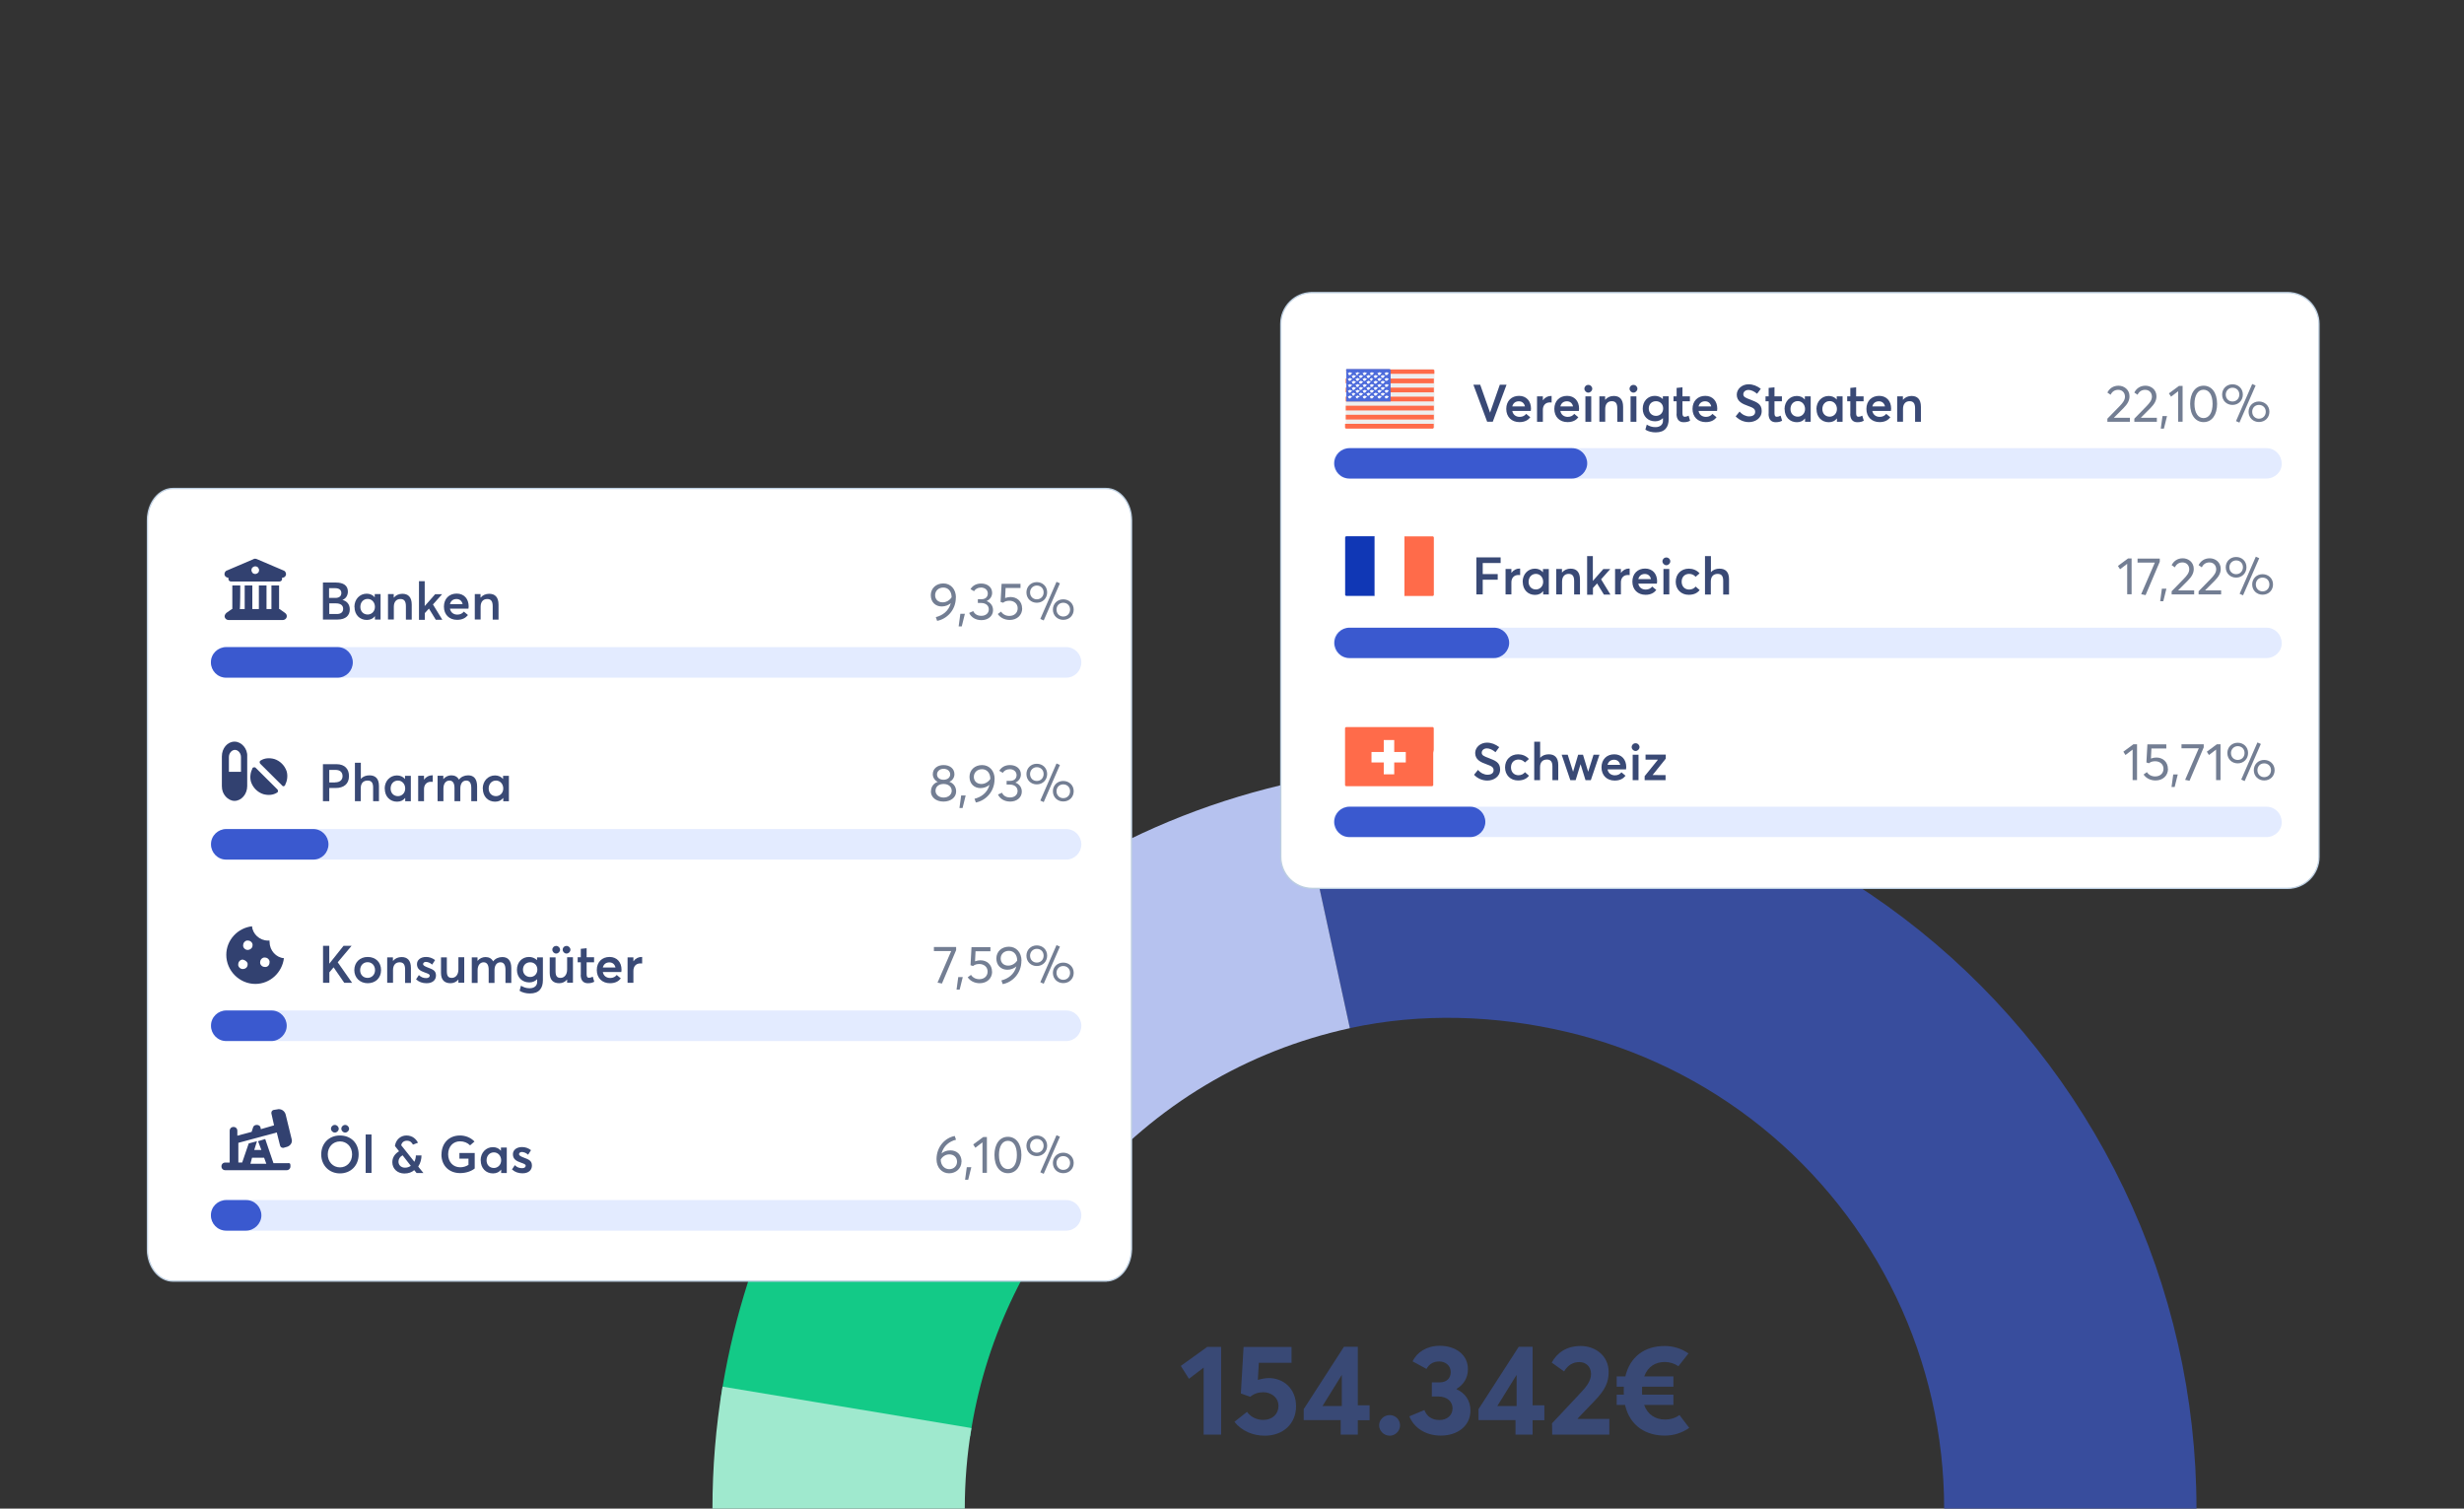 <?xml version="1.0" encoding="UTF-8"?><svg id="Layer_1" data-name="Layer 1" xmlns="http://www.w3.org/2000/svg" viewBox="0 0 245 150"><rect x="0" y="0" width="245" height="150" fill="#333333" stroke="none"/><defs><style>.cls-1 {
        fill: #fff;
      }

      .cls-2 {
        fill: #4d6bdb;
      }

      .cls-3 {
        fill: #3a59cf;
      }

      .cls-4 {
        fill: rgba(246, 247, 254, 0);
      }

      .cls-5 {
        fill: #737e93;
      }

      .cls-6 {
        fill: #324170;
      }

      .cls-7 {
        fill: #1037b5;
      }

      .cls-8 {
        fill: #394975;
      }

      .cls-9 {
        fill: #13ca87;
      }

      .cls-10 {
        fill: #e3ebff;
      }

      .cls-11 {
        fill: none;
        stroke: #bccee0;
        stroke-miterlimit: 10;
        stroke-width: .13px;
      }

      .cls-12 {
        fill: #9fe9ce;
      }

      .cls-13 {
        fill: #ff6b4a;
      }

      .cls-14 {
        fill: #eee;
      }

      .cls-15 {
        fill: #384d9d;
      }

      .cls-16 {
        fill: #b6c2ef;
      }</style></defs><rect class="cls-4" width="245" height="150"/><g><path class="cls-8" d="M119.68,135.98l-1.46,1.11-.81-1.28,2.63-1.89h1.38v8.72h-1.74v-6.65h0Z"/><path class="cls-8" d="M128.87,139.82c0,1.73-1.27,2.93-3.11,2.93-1.19,0-2.29-.47-3.02-1.38l1.25-.99c.34,.47,.91,.8,1.61,.8,.93,0,1.52-.6,1.52-1.38,0-.91-.79-1.37-1.49-1.37-.48,0-.9,.11-1.32,.45l-.93-.33,.27-4.62h4.77v1.57h-3.25l-.1,1.7c.39-.11,.79-.18,1.08-.18,1.49,0,2.72,1.06,2.72,2.81h0Z"/><path class="cls-8" d="M133.31,141.2h-3.68v-1.09l4-6.2h1.38v5.82h1.17v1.48h-1.17v1.43h-1.7v-1.43Zm.11-1.4v-3.1l-1.92,3.1h1.92Z"/><path class="cls-8" d="M137.13,141.72c0-.56,.47-1.02,1.05-1.02s1.03,.46,1.03,1.02-.47,1.03-1.03,1.03-1.05-.46-1.05-1.03Z"/><path class="cls-8" d="M140.14,140.82l1.49-.62c.24,.62,.73,.99,1.51,.99,.71,0,1.29-.44,1.29-1.16,0-.63-.48-1.18-1.45-1.18h-.61v-1.4h.76c.77,0,1.12-.47,1.12-1.03,0-.62-.51-1.05-1.14-1.05s-1.02,.29-1.27,.74l-1.38-.75c.41-.9,1.41-1.55,2.69-1.55,1.55,0,2.81,.85,2.81,2.33,0,.84-.42,1.54-1.13,1.95v.04c.84,.38,1.38,1.11,1.38,2.12,0,1.51-1.26,2.49-2.95,2.49-1.55,0-2.7-.82-3.13-1.93h0Z"/><path class="cls-8" d="M150.69,141.2h-3.68v-1.09l4-6.2h1.38v5.82h1.17v1.48h-1.17v1.43h-1.7v-1.43Zm.11-1.4v-3.1l-1.92,3.1h1.92Z"/><path class="cls-8" d="M154.33,141.51l2.7-2.88c.71-.74,1.17-1.32,1.17-2.02s-.48-1.18-1.16-1.18c-.62,0-1.14,.29-1.52,.93l-1.23-.88c.51-.93,1.42-1.65,2.88-1.65s2.78,.97,2.78,2.58c0,.99-.31,1.77-1.45,2.93l-1.63,1.7v.04h3.15v1.56h-5.68l-.02-1.13h0Z"/><path class="cls-8" d="M167.95,141.98c-.65,.45-1.46,.76-2.42,.76-1.78,0-3.45-.88-3.95-3.05h-.83v-1.02h.71c-.01-.11-.01-.23-.01-.36,0-.15,0-.29,.01-.43h-.71v-1.03h.86c.46-1.92,1.87-3.02,3.92-3.02,.8,0,1.63,.23,2.36,.74l-1,1.27c-.41-.27-.86-.42-1.36-.42-.89,0-1.68,.43-2.04,1.43h2.9v1.03h-3.11c-.01,.14-.01,.28-.01,.43,0,.13,0,.24,.01,.36h3.11v1.02h-2.91c.36,1,1.16,1.45,2.06,1.45,.57,0,1.04-.15,1.46-.44l.97,1.28h-.01Z"/></g><path class="cls-9" d="M89.19,101.32c-9.34,10.64-15.43,23.75-17.53,37.76l24.81,3.71c1.38-9.25,5.4-17.89,11.57-24.92l-18.85-16.55h0Z"/><path class="cls-15" d="M218.4,150c0-11.02-2.47-21.91-7.23-31.85-4.76-9.94-11.69-18.7-20.28-25.61-8.59-6.91-18.61-11.82-29.35-14.35-10.73-2.53-21.88-2.82-32.65-.47l5.32,24.51c7.11-1.55,14.5-1.29,21.58,.37,7.08,1.67,13.7,4.9,19.37,9.47,5.67,4.57,10.24,10.34,13.38,16.9,3.14,6.56,4.77,13.75,4.77,21.03h25.09Z"/><path class="cls-12" d="M95.93,150c0-2.67,.22-5.35,.66-8.01l-24.75-4.12c-.67,4.03-1,8.09-1,12.13h25.09Z"/><path class="cls-16" d="M128.9,77.72c-15.62,3.39-29.28,11.53-39.72,23.6l18.85,16.55c6.92-7.99,15.9-13.39,26.19-15.64l-5.32-24.51h0Z"/><g><path class="cls-1" d="M109.97,127.38H17.2c-1.4,0-2.54-1.42-2.54-3.16V51.73c0-1.74,1.14-3.16,2.54-3.16H109.97c1.4,0,2.54,1.42,2.54,3.16V124.21c-.04,1.74-1.14,3.16-2.54,3.16Z"/><path class="cls-11" d="M109.97,127.38H17.2c-1.4,0-2.54-1.42-2.54-3.16V51.73c0-1.74,1.14-3.16,2.54-3.16H109.97c1.4,0,2.54,1.42,2.54,3.16V124.21c-.04,1.74-1.14,3.16-2.54,3.16Z"/><g><path class="cls-8" d="M32.11,57.92h1.28c.76,0,1.2,.3,1.2,.9,0,.34-.16,.68-.54,.83h0c.43,.11,.73,.43,.73,.94,0,.59-.39,1.01-1.21,1.01h-1.46v-3.68h0Zm1.23,1.53c.35,0,.6-.14,.6-.49,0-.29-.2-.48-.63-.48h-.59v.97h.61Zm.15,1.6c.39,0,.63-.17,.63-.52,0-.33-.24-.54-.73-.54h-.65v1.06h.75Z"/><path class="cls-8" d="M35.24,60.34c0-.76,.53-1.31,1.22-1.31,.32,0,.6,.12,.79,.35h.01v-.31h.58v2.53h-.56v-.33h-.01c-.18,.24-.45,.37-.8,.37-.7,0-1.22-.51-1.22-1.29h0Zm2.04,0c0-.45-.31-.79-.72-.79s-.73,.31-.73,.79c0,.45,.3,.76,.73,.76,.39,0,.72-.31,.72-.76Z"/><path class="cls-8" d="M38.57,59.07h.58v.35h.01c.21-.25,.51-.38,.85-.38,.56,0,.93,.31,.93,1.08v1.49h-.58v-1.34c0-.53-.2-.71-.55-.71-.39,0-.65,.27-.65,.77v1.27h-.58v-2.53h0Z"/><path class="cls-8" d="M41.65,57.79h.58v2.46h.01l1.03-1.17h.69l-.91,1.02,.93,1.52h-.65l-.68-1.11-.41,.45v.67h-.58v-3.82h0Z"/><path class="cls-8" d="M46.58,60.52h-1.84c.07,.37,.35,.59,.74,.59,.3,0,.51-.13,.64-.3l.41,.34c-.21,.27-.53,.48-1.08,.48-.77,0-1.31-.51-1.31-1.31s.53-1.3,1.27-1.3,1.19,.53,1.19,1.27c0,.09-.01,.18-.02,.22Zm-1.84-.45h1.26c-.07-.31-.28-.51-.61-.51s-.57,.18-.65,.51Z"/><path class="cls-8" d="M47.2,59.07h.58v.35h.01c.21-.25,.51-.38,.85-.38,.56,0,.93,.31,.93,1.08v1.49h-.58v-1.34c0-.53-.2-.71-.55-.71-.39,0-.65,.27-.65,.77v1.27h-.58v-2.53h0Z"/></g><g><path class="cls-5" d="M95.04,59.41c0,1.29-.93,2.15-1.86,2.32l-.13-.37c.65-.16,1.28-.59,1.49-1.39-.23,.2-.55,.33-.9,.33-.62,0-1.09-.43-1.09-1.12s.53-1.17,1.25-1.17,1.25,.56,1.25,1.4h0Zm-.42,0v-.03c0-.58-.34-.96-.82-.96-.5,0-.82,.34-.82,.76s.3,.71,.75,.71c.36,0,.69-.2,.88-.49h0Z"/><path class="cls-5" d="M95.49,61.03h.45l-.31,1.25h-.31l.17-1.25Z"/><path class="cls-5" d="M96.39,60.93l.38-.17c.13,.28,.39,.47,.81,.47s.74-.25,.74-.64c0-.34-.25-.64-.79-.64h-.3v-.37h.35c.46,0,.64-.28,.64-.57,0-.35-.29-.59-.67-.59-.35,0-.56,.15-.7,.36l-.35-.2c.19-.33,.55-.56,1.06-.56,.6,0,1.09,.34,1.09,.93,0,.33-.19,.65-.53,.8v.02c.38,.15,.62,.47,.62,.9,0,.59-.5,.99-1.15,.99-.6,0-1.04-.3-1.22-.71h0Z"/><path class="cls-5" d="M101.64,60.48c0,.69-.52,1.16-1.24,1.16-.5,0-.94-.22-1.19-.59l.33-.24c.16,.26,.46,.43,.82,.43,.5,0,.83-.31,.83-.76,0-.48-.39-.75-.82-.75-.24,0-.45,.05-.63,.2l-.25-.08,.1-1.8h1.88v.41h-1.48l-.05,1c.19-.07,.4-.1,.54-.1,.63,0,1.15,.42,1.15,1.14h0Z"/><path class="cls-5" d="M102.06,58.9c0-.56,.42-1.02,1.03-1.02,.57,0,1.03,.41,1.03,1.02,0,.57-.42,1.03-1.03,1.03-.57,0-1.03-.41-1.03-1.03Zm1.71,0c0-.41-.3-.68-.68-.68s-.67,.31-.67,.68c0,.42,.3,.69,.67,.69,.41,0,.68-.31,.68-.69Zm-.33,2.64l1.61-3.69,.34,.15-1.61,3.69-.34-.15Zm1.25-.93c0-.56,.42-1.02,1.03-1.02,.57,0,1.04,.41,1.04,1.02,0,.57-.42,1.02-1.04,1.02-.56,0-1.03-.41-1.03-1.02Zm1.71,0c0-.41-.3-.68-.68-.68-.41,0-.67,.31-.67,.68,0,.41,.3,.69,.67,.69,.41,0,.68-.31,.68-.69Z"/></g><g><path class="cls-5" d="M92.57,78.68c0-.48,.29-.82,.68-.94h0c-.25-.1-.5-.39-.5-.76,0-.57,.47-.91,1.07-.91,.64,0,1.08,.36,1.08,.91,0,.38-.26,.67-.51,.75h0c.39,.13,.68,.47,.68,.96,0,.62-.56,1.01-1.26,1.01-.74,0-1.25-.43-1.25-1.01h.01Zm2.06-.05c0-.41-.33-.68-.81-.68s-.8,.27-.8,.68c0,.38,.35,.67,.8,.67,.49,0,.81-.31,.81-.67Zm-.15-1.63c0-.33-.28-.56-.66-.56s-.65,.25-.65,.56c0,.33,.27,.53,.65,.53s.66-.21,.66-.53Z"/><path class="cls-5" d="M95.57,79.09h.45l-.31,1.25h-.31l.17-1.25Z"/><path class="cls-5" d="M98.89,77.47c0,1.29-.93,2.15-1.86,2.32l-.13-.37c.65-.16,1.28-.59,1.49-1.39-.23,.2-.55,.33-.9,.33-.62,0-1.09-.43-1.09-1.12s.53-1.17,1.25-1.17,1.25,.56,1.25,1.4h0Zm-.42,0v-.03c0-.58-.34-.96-.82-.96-.5,0-.82,.34-.82,.76s.3,.71,.75,.71c.36,0,.69-.2,.88-.49h0Z"/><path class="cls-5" d="M99.25,78.99l.38-.17c.13,.28,.39,.47,.81,.47s.74-.25,.74-.64c0-.34-.25-.64-.79-.64h-.3v-.37h.35c.46,0,.64-.28,.64-.57,0-.35-.29-.59-.67-.59-.35,0-.56,.15-.7,.36l-.35-.2c.19-.33,.55-.57,1.06-.57,.6,0,1.09,.34,1.09,.93,0,.33-.19,.65-.53,.8v.02c.38,.15,.62,.47,.62,.89,0,.59-.5,.99-1.15,.99-.6,0-1.04-.3-1.22-.71h0Z"/><path class="cls-5" d="M102.06,76.96c0-.56,.42-1.02,1.03-1.02,.57,0,1.03,.41,1.03,1.02,0,.57-.42,1.03-1.03,1.03-.57,0-1.03-.41-1.03-1.03Zm1.71,0c0-.41-.3-.68-.68-.68s-.67,.31-.67,.68c0,.42,.3,.69,.67,.69,.41,0,.68-.31,.68-.69Zm-.33,2.64l1.61-3.69,.34,.15-1.61,3.69-.34-.15Zm1.25-.93c0-.56,.42-1.02,1.03-1.02,.57,0,1.04,.41,1.04,1.02,0,.57-.42,1.02-1.04,1.02-.56,0-1.03-.41-1.03-1.02Zm1.71,0c0-.41-.3-.68-.68-.68-.41,0-.67,.31-.67,.68,0,.41,.3,.69,.67,.69,.41,0,.68-.31,.68-.69Z"/></g><g><path class="cls-5" d="M95.07,94.16v.31l-1.41,3.32-.44-.09,1.36-3.14h-1.72v-.4h2.21Z"/><path class="cls-5" d="M95.28,97.15h.45l-.31,1.25h-.31l.17-1.25Z"/><path class="cls-5" d="M98.65,96.6c0,.69-.52,1.16-1.24,1.16-.5,0-.94-.22-1.19-.59l.33-.24c.16,.26,.46,.43,.82,.43,.5,0,.83-.31,.83-.76,0-.48-.39-.75-.82-.75-.24,0-.45,.05-.63,.2l-.25-.08,.1-1.8h1.88v.41h-1.48l-.05,1c.19-.07,.4-.1,.54-.1,.63,0,1.15,.42,1.15,1.14h0Z"/><path class="cls-5" d="M101.56,95.53c0,1.29-.93,2.15-1.86,2.32l-.13-.37c.65-.16,1.28-.59,1.49-1.39-.23,.2-.55,.33-.9,.33-.62,0-1.09-.43-1.09-1.12s.53-1.17,1.25-1.17,1.25,.56,1.25,1.4h0Zm-.42,0v-.03c0-.58-.34-.96-.82-.96-.5,0-.82,.34-.82,.76s.3,.71,.75,.71c.36,0,.69-.2,.88-.49h0Z"/><path class="cls-5" d="M102.06,95.02c0-.56,.42-1.02,1.03-1.02,.57,0,1.03,.41,1.03,1.02,0,.57-.42,1.03-1.03,1.03-.57,0-1.03-.41-1.03-1.03Zm1.71,0c0-.41-.3-.68-.68-.68s-.67,.31-.67,.68c0,.42,.3,.69,.67,.69,.41,0,.68-.31,.68-.69Zm-.33,2.64l1.61-3.69,.34,.15-1.61,3.69-.34-.15Zm1.25-.93c0-.56,.42-1.02,1.03-1.02,.57,0,1.04,.41,1.04,1.02,0,.57-.42,1.02-1.04,1.02-.56,0-1.03-.41-1.03-1.02Zm1.71,0c0-.41-.3-.68-.68-.68-.41,0-.67,.31-.67,.68,0,.41,.3,.69,.67,.69,.41,0,.68-.31,.68-.69Z"/></g><g><path class="cls-5" d="M95.6,115.51c0,.65-.53,1.15-1.23,1.15s-1.25-.55-1.25-1.4c0-1.26,.87-2.14,1.81-2.31l.13,.37c-.65,.16-1.24,.6-1.44,1.37,.22-.2,.53-.31,.88-.31,.64,0,1.11,.42,1.11,1.13h0Zm-.44,0c0-.43-.31-.73-.77-.73-.39,0-.69,.24-.85,.5v.03c0,.56,.38,.94,.85,.94s.77-.34,.77-.74h0Z"/><path class="cls-5" d="M96.13,116.05h.45l-.31,1.25h-.31l.17-1.25Z"/><path class="cls-5" d="M97.69,113.58l-.71,.54-.21-.33,1-.74h.36v3.56h-.44v-3.04h0Z"/><path class="cls-5" d="M98.88,114.84c0-1.06,.5-1.81,1.34-1.81,.77,0,1.34,.65,1.34,1.81,0,1.05-.49,1.81-1.34,1.81-.77,0-1.34-.65-1.34-1.81Zm2.23,0c0-.91-.36-1.41-.89-1.41-.57,0-.89,.56-.89,1.41,0,.9,.37,1.4,.89,1.4,.57,0,.89-.56,.89-1.4Z"/><path class="cls-5" d="M102.06,113.92c0-.56,.42-1.02,1.03-1.02,.57,0,1.03,.41,1.03,1.02,0,.57-.42,1.03-1.03,1.03-.57,0-1.03-.41-1.03-1.03Zm1.71,0c0-.41-.3-.68-.68-.68s-.67,.31-.67,.68c0,.42,.3,.69,.67,.69,.41,0,.68-.31,.68-.69Zm-.33,2.64l1.61-3.69,.34,.15-1.61,3.69-.34-.15Zm1.25-.93c0-.56,.42-1.02,1.03-1.02,.57,0,1.04,.41,1.04,1.02,0,.57-.42,1.02-1.04,1.02-.56,0-1.03-.41-1.03-1.02Zm1.71,0c0-.41-.3-.68-.68-.68-.41,0-.67,.31-.67,.68,0,.41,.3,.69,.67,.69,.41,0,.68-.31,.68-.69Z"/></g><path class="cls-10" d="M106,67.38H22.49c-.87,0-1.52-.71-1.52-1.52h0c0-.87,.71-1.52,1.52-1.52H106c.87,0,1.52,.71,1.52,1.52h0c0,.82-.65,1.52-1.52,1.52Z"/><path class="cls-10" d="M106,85.47H22.49c-.87,0-1.52-.71-1.52-1.52h0c0-.87,.71-1.52,1.52-1.52H106c.87,0,1.52,.71,1.52,1.52h0c0,.82-.65,1.52-1.52,1.52Z"/><path class="cls-10" d="M106,103.51H22.49c-.87,0-1.52-.71-1.52-1.52h0c0-.87,.71-1.52,1.52-1.52H106c.87,0,1.52,.71,1.52,1.52h0c0,.82-.65,1.52-1.52,1.52Z"/><path class="cls-10" d="M106,122.36H22.49c-.87,0-1.52-.71-1.52-1.52h0c0-.87,.71-1.52,1.52-1.52H106c.87,0,1.52,.71,1.52,1.52h0c0,.82-.65,1.52-1.52,1.52Z"/><path class="cls-3" d="M33.56,67.38h-11.07c-.87,0-1.52-.71-1.52-1.52h0c0-.87,.71-1.52,1.52-1.52h11.07c.87,0,1.52,.71,1.52,1.52h0c0,.82-.65,1.52-1.52,1.52Z"/><path class="cls-3" d="M31.14,85.47h-8.64c-.87,0-1.52-.71-1.52-1.52h0c0-.87,.71-1.52,1.52-1.52h8.64c.87,0,1.52,.71,1.52,1.52h0c0,.82-.65,1.52-1.52,1.52Z"/><g><path class="cls-8" d="M32.11,75.98h1.33c.88,0,1.26,.51,1.26,1.19,0,.8-.54,1.18-1.33,1.18h-.63v1.31h-.63v-3.68Zm1.2,1.81c.51,0,.75-.26,.75-.62,0-.39-.25-.62-.7-.62h-.62v1.25h.57Z"/><path class="cls-8" d="M35.3,75.84h.58v1.6h0c.21-.24,.52-.35,.86-.35,.56,0,.94,.3,.94,1.05v1.52h-.58v-1.37c0-.5-.2-.68-.55-.68-.42,0-.68,.26-.68,.76v1.29h-.58v-3.82h0Z"/><path class="cls-8" d="M38.25,78.41c0-.76,.53-1.31,1.22-1.31,.32,0,.6,.12,.79,.35h.01v-.31h.58v2.53h-.56v-.33h-.01c-.18,.24-.45,.37-.8,.37-.7,0-1.22-.51-1.22-1.29h0Zm2.04-.01c0-.45-.31-.79-.72-.79s-.73,.31-.73,.79c0,.45,.3,.76,.73,.76,.39,0,.72-.31,.72-.76Z"/><path class="cls-8" d="M41.58,77.13h.58v.38h.01c.2-.27,.48-.42,.79-.42h.07v.65c-.07,0-.13-.01-.18-.01-.44,0-.69,.31-.69,.73v1.2h-.58v-2.53h0Z"/><path class="cls-8" d="M43.5,77.13h.58v.34h0c.21-.25,.5-.38,.79-.38,.34,0,.6,.13,.76,.42h.01c.21-.27,.53-.42,.91-.42,.56,0,.89,.35,.89,1.11v1.46h-.58v-1.32c0-.45-.15-.73-.5-.73s-.59,.28-.59,.79v1.26h-.58v-1.32c0-.45-.16-.73-.5-.73s-.6,.28-.6,.79v1.26h-.58v-2.53h0Z"/><path class="cls-8" d="M48,78.41c0-.76,.53-1.31,1.22-1.31,.32,0,.6,.12,.79,.35h.01v-.31h.58v2.53h-.56v-.33h-.01c-.18,.24-.45,.37-.8,.37-.7,0-1.22-.51-1.22-1.29h0Zm2.04-.01c0-.45-.31-.79-.72-.79s-.73,.31-.73,.79c0,.45,.3,.76,.73,.76,.39,0,.72-.31,.72-.76Z"/></g><g><path class="cls-8" d="M32.11,94.04h.63v1.77h.01l1.41-1.77h.8l-1.38,1.64,1.43,2.04h-.78l-1.06-1.54-.42,.5v1.04h-.63v-3.68h0Z"/><path class="cls-8" d="M35.23,96.46c0-.75,.53-1.31,1.33-1.31s1.33,.53,1.33,1.31-.55,1.3-1.33,1.3-1.33-.56-1.33-1.3Zm2.06,0c0-.47-.32-.79-.74-.79-.44,0-.74,.34-.74,.79s.3,.77,.74,.77c.41,0,.74-.31,.74-.77Z"/><path class="cls-8" d="M38.49,95.19h.58v.35h.01c.21-.25,.51-.38,.85-.38,.56,0,.93,.31,.93,1.08v1.49h-.58v-1.34c0-.53-.2-.71-.55-.71-.39,0-.65,.27-.65,.77v1.27h-.58v-2.53h0Z"/><path class="cls-8" d="M41.36,97.39l.29-.44c.21,.2,.42,.3,.73,.3,.22,0,.35-.1,.35-.25,0-.13-.16-.19-.5-.31-.42-.15-.77-.33-.77-.83,0-.42,.37-.71,.9-.71,.32,0,.61,.09,.9,.31l-.29,.45c-.21-.19-.44-.27-.63-.27-.11,0-.27,.06-.27,.22,0,.13,.16,.21,.4,.31,.54,.21,.88,.31,.88,.82,0,.42-.3,.77-.94,.77-.41,0-.76-.13-1.02-.37h0Z"/><path class="cls-8" d="M43.85,96.73v-1.54h.58v1.38c0,.5,.16,.66,.5,.66s.65-.28,.65-.83v-1.22h.58v2.53h-.58v-.31h-.01c-.2,.24-.48,.36-.77,.36-.56,0-.95-.28-.95-1.03h0Z"/><path class="cls-8" d="M46.9,95.19h.58v.35h0c.21-.25,.5-.38,.79-.38,.34,0,.6,.13,.76,.42h.01c.21-.27,.53-.42,.91-.42,.56,0,.89,.35,.89,1.11v1.46h-.58v-1.32c0-.45-.15-.73-.5-.73s-.59,.28-.59,.79v1.26h-.58v-1.32c0-.45-.16-.73-.5-.73s-.6,.28-.6,.79v1.26h-.58v-2.55Z"/><path class="cls-8" d="M51.66,98.52l.14-.51c.27,.15,.5,.25,.86,.25,.5,0,.75-.28,.75-.62v-.27h-.01c-.19,.19-.45,.31-.77,.31-.71,0-1.23-.5-1.23-1.25s.5-1.28,1.2-1.28c.29,0,.57,.1,.79,.31h.01v-.27h.58v2.27c0,.77-.35,1.32-1.29,1.32-.38,0-.75-.09-1.03-.27h.01Zm1.77-2.12c0-.43-.31-.72-.71-.72-.43,0-.72,.3-.72,.73s.31,.73,.72,.73,.71-.31,.71-.74h0Z"/><path class="cls-8" d="M54.66,96.73v-1.54h.58v1.38c0,.5,.16,.66,.5,.66s.65-.28,.65-.83v-1.22h.58v2.53h-.58v-.31h-.01c-.2,.24-.48,.36-.77,.36-.56,0-.95-.28-.95-1.03h0Zm.26-2.31c0-.21,.17-.37,.38-.37s.39,.18,.39,.38-.18,.38-.39,.38-.38-.18-.38-.38h0Zm1.03,0c0-.21,.17-.37,.38-.37s.39,.18,.39,.38-.18,.38-.39,.38-.38-.18-.38-.38h0Z"/><path class="cls-8" d="M57.75,96.92v-1.24h-.31v-.5h.31v-.84l.58-.06v.9h.74v.5h-.74v1.19c0,.26,.08,.35,.24,.35,.1,0,.24-.04,.37-.11l.15,.5c-.15,.08-.31,.15-.64,.15-.44,0-.71-.27-.71-.84h0Z"/><path class="cls-8" d="M61.78,96.65h-1.84c.07,.37,.35,.59,.74,.59,.3,0,.51-.13,.64-.3l.41,.34c-.21,.27-.53,.48-1.08,.48-.77,0-1.31-.51-1.31-1.31s.53-1.3,1.27-1.3,1.19,.53,1.19,1.27c0,.09-.01,.18-.02,.22Zm-1.84-.45h1.26c-.07-.31-.28-.51-.61-.51s-.57,.18-.65,.51Z"/><path class="cls-8" d="M62.4,95.19h.58v.38h.01c.2-.27,.48-.42,.79-.42h.07v.65c-.07,0-.13-.01-.18-.01-.44,0-.69,.31-.69,.73v1.2h-.58v-2.53h0Z"/></g><g><path class="cls-8" d="M31.94,114.78c0-1.08,.76-1.88,1.86-1.88s1.86,.76,1.86,1.88-.79,1.89-1.86,1.89-1.86-.8-1.86-1.89Zm3.07,0c0-.76-.53-1.29-1.2-1.29-.72,0-1.22,.57-1.22,1.29s.5,1.29,1.22,1.29c.68,0,1.2-.54,1.2-1.29Zm-2.1-2.56c0-.2,.17-.37,.38-.37s.39,.18,.39,.38-.18,.38-.39,.38-.38-.18-.38-.38h0Zm1.03,0c0-.2,.17-.37,.38-.37s.39,.18,.39,.38-.18,.38-.39,.38-.38-.18-.38-.38h0Z"/><path class="cls-8" d="M36.36,112.8h.58v3.82h-.58v-3.82Z"/><path class="cls-8" d="M39.01,115.55c0-.49,.29-.86,.67-1.08h0s-.41-.52-.41-.52c.07-.6,.54-1.05,1.14-1.05,.65,0,.99,.41,1.15,.72l-.5,.19c-.1-.19-.26-.39-.6-.39-.35,0-.53,.23-.57,.45l1.3,1.63h.02c.09-.2,.14-.42,.14-.62h.56c0,.34-.09,.76-.32,1.1v.02l.51,.63h-.68l-.23-.28h-.01c-.24,.21-.56,.33-.97,.33-.67,0-1.2-.45-1.2-1.12h0Zm1.84,.37h0s-.82-1.05-.82-1.05c-.27,.14-.41,.38-.41,.63,0,.35,.27,.6,.65,.6,.23,0,.42-.07,.57-.18h0Z"/><path class="cls-8" d="M43.9,114.79c0-1.08,.7-1.89,1.84-1.89,.51,0,1.05,.19,1.44,.6l-.44,.38c-.25-.25-.59-.4-1-.4-.67,0-1.18,.5-1.18,1.29,0,.74,.47,1.29,1.2,1.29,.3,0,.57-.08,.82-.24v-.62h-.9v-.56h1.52v1.54c-.34,.28-.88,.46-1.45,.46-1.06,0-1.86-.7-1.86-1.87h0Z"/><path class="cls-8" d="M47.79,115.37c0-.76,.53-1.31,1.22-1.31,.32,0,.6,.12,.79,.35h.01v-.31h.58v2.53h-.56v-.33h-.01c-.18,.24-.45,.37-.8,.37-.7,0-1.22-.51-1.22-1.29h0Zm2.04,0c0-.45-.31-.79-.72-.79s-.73,.31-.73,.79c0,.45,.3,.76,.73,.76,.39,0,.72-.31,.72-.76Z"/><path class="cls-8" d="M50.9,116.29l.29-.44c.2,.2,.42,.3,.73,.3,.22,0,.35-.1,.35-.25,0-.13-.16-.19-.5-.31-.42-.15-.77-.33-.77-.83,0-.42,.37-.71,.9-.71,.32,0,.61,.09,.9,.31l-.29,.45c-.21-.19-.44-.27-.63-.27-.11,0-.27,.06-.27,.22,0,.13,.16,.21,.4,.31,.54,.21,.88,.31,.88,.82,0,.42-.3,.77-.94,.77-.41,0-.76-.13-1.02-.37h0Z"/></g><path class="cls-6" d="M25.22,55.59l-2.67,1.14c-.16,.05-.27,.27-.22,.44s.22,.27,.38,.27v.11c0,.16,.11,.27,.27,.27h4.8c.16,0,.27-.11,.27-.27v-.11c.22,0,.33-.11,.38-.27s-.05-.38-.22-.44l-2.67-1.14c-.11-.05-.27-.05-.33,0h0Zm-1.36,2.62h-.76v2.35h-.05l-.54,.38c-.11,.11-.22,.27-.16,.44s.22,.27,.38,.27h5.39c.16,0,.33-.11,.38-.27s0-.33-.16-.44l-.54-.38h-.05v-2.35h-.76v2.35h-.49v-2.35h-.76v2.35h-.65v-2.35h-.76v2.35h-.49c.05,0,.05-2.35,.05-2.35h0Zm1.52-1.9c.11,0,.22,.05,.27,.11s.11,.16,.11,.27-.05,.22-.11,.27-.16,.11-.27,.11-.22-.05-.27-.11-.11-.16-.11-.27,.05-.22,.11-.27,.16-.11,.27-.11Z"/><path class="cls-6" d="M26.8,93.68v-.16h-.16c-.82,0-1.52-.65-1.58-1.42-1.42,.16-2.56,1.36-2.56,2.84,0,1.58,1.31,2.89,2.89,2.89,1.47,0,2.67-1.14,2.84-2.56-.76-.05-1.42-.76-1.42-1.58h0Zm-2.67,2.67c-.27,0-.49-.27-.44-.49,0-.27,.27-.49,.49-.44s.49,.27,.44,.49c0,.27-.22,.44-.49,.44Zm.49-1.9c-.27,0-.49-.27-.44-.49,0-.27,.27-.49,.49-.44,.27,0,.49,.27,.44,.49,0,.27-.27,.44-.49,.44Zm1.69,1.69c-.27,0-.49-.27-.44-.49,0-.27,.27-.49,.49-.44,.27,0,.49,.27,.44,.49,0,.27-.22,.49-.49,.44Z"/><path class="cls-6" d="M25.1,76.4c-.19,.37-.28,.88-.14,1.35,.19,.56,.65,1.03,1.22,1.21,.51,.14,.98,.09,1.35-.14,.14-.05,.14-.24,.05-.33l-2.2-2.19s-.24-.05-.28,.09h0Z"/><path class="cls-6" d="M28.36,78.03c.19-.37,.28-.88,.14-1.35-.19-.56-.65-1.03-1.22-1.21-.51-.14-.98-.09-1.35,.14-.14,.05-.14,.24-.05,.33l2.2,2.19c.05,.09,.24,.05,.28-.09h0Z"/><path class="cls-6" d="M23.32,73.74c-.7,0-1.26,.65-1.26,1.47v2.95h0c0,.44,.14,.76,.37,1.03,.24,.27,.56,.44,.89,.44s.65-.16,.89-.44,.37-.65,.37-1.03h0v-2.95c.05-.76-.56-1.47-1.26-1.47h-.01Zm-.56,3v-1.47c0-.38,.28-.71,.6-.71s.6,.33,.6,.71v1.47h-1.21Z"/><path class="cls-6" d="M28.66,115.65h-1.47l-.82-2.4-.71,.22,.33,.87h-.71l.27-.87-.82,.22-.65,1.9h-.38v-1.96l3.82-1.03,.33,1.31c.05,.16,.16,.22,.33,.22l.38-.11c.33-.11,.54-.44,.44-.76l-.6-2.46c-.11-.38-.49-.6-.87-.49l-.33,.05c-.16,.05-.22,.16-.22,.33l.27,1.2-1.31,.38-.05-.22c-.11-.27-.6-.27-.71,0l-.16,.49-1.42,.38v-.49c0-.22-.16-.38-.38-.38s-.38,.16-.38,.38v3.16h-.44c-.22,0-.38,.16-.38,.38s.16,.38,.38,.38h6.1c.22,0,.38-.16,.38-.38s0-.33-.22-.33h-.01Zm-3.6-.54h1.2l.22,.6h-1.58l.16-.6Z"/><path class="cls-3" d="M26.99,103.51h-4.49c-.87,0-1.52-.71-1.52-1.52h0c0-.87,.71-1.52,1.52-1.52h4.49c.87,0,1.52,.71,1.52,1.52h0c0,.82-.71,1.52-1.52,1.52Z"/><path class="cls-3" d="M24.47,122.36h-1.98c-.87,0-1.52-.71-1.52-1.52h0c0-.87,.71-1.52,1.52-1.52h1.98c.87,0,1.52,.71,1.52,1.52h0c0,.82-.71,1.52-1.52,1.52Z"/></g><g><path class="cls-1" d="M227.46,88.33h-96.99c-1.72,0-3.12-1.4-3.12-3.12V32.21c0-1.72,1.4-3.12,3.12-3.12h96.99c1.72,0,3.12,1.4,3.12,3.12v53c0,1.72-1.4,3.12-3.12,3.12Z"/><path class="cls-11" d="M227.46,88.33h-96.99c-1.72,0-3.12-1.4-3.12-3.12V32.21c0-1.72,1.4-3.12,3.12-3.12h96.99c1.72,0,3.12,1.4,3.12,3.12v53c0,1.72-1.4,3.12-3.12,3.12Z"/><g><path class="cls-8" d="M146.51,38.25h.67l.98,2.78h0l.97-2.78h.67l-1.37,3.68h-.56l-1.37-3.68h0Z"/><path class="cls-8" d="M152.21,40.86h-1.84c.07,.37,.35,.59,.74,.59,.3,0,.51-.13,.64-.3l.41,.34c-.21,.27-.53,.48-1.08,.48-.77,0-1.31-.51-1.31-1.31s.53-1.3,1.27-1.3,1.19,.53,1.19,1.27c0,.1-.01,.18-.02,.22Zm-1.84-.45h1.26c-.07-.31-.28-.51-.61-.51s-.57,.18-.65,.51Z"/><path class="cls-8" d="M152.83,39.41h.58v.38h.01c.2-.27,.48-.42,.79-.42h.07v.65c-.07,0-.13-.01-.18-.01-.44,0-.69,.31-.69,.73v1.2h-.58v-2.53h0Z"/><path class="cls-8" d="M156.99,40.86h-1.84c.07,.37,.35,.59,.74,.59,.3,0,.51-.13,.64-.3l.41,.34c-.21,.27-.53,.48-1.08,.48-.77,0-1.31-.51-1.31-1.31s.53-1.3,1.27-1.3,1.19,.53,1.19,1.27c0,.1-.01,.18-.02,.22h0Zm-1.84-.45h1.26c-.07-.31-.28-.51-.61-.51s-.57,.18-.65,.51Z"/><path class="cls-8" d="M157.54,38.65c0-.21,.17-.38,.39-.38s.39,.18,.39,.38-.18,.39-.39,.39-.39-.18-.39-.39Zm.1,.76h.58v2.53h-.58v-2.53Z"/><path class="cls-8" d="M159.02,39.41h.58v.34h.01c.21-.25,.51-.38,.85-.38,.56,0,.93,.31,.93,1.08v1.49h-.58v-1.34c0-.53-.2-.71-.55-.71-.39,0-.65,.27-.65,.77v1.27h-.58v-2.53h0Z"/><path class="cls-8" d="M162.03,38.65c0-.21,.17-.38,.39-.38s.39,.18,.39,.38-.18,.39-.39,.39-.39-.18-.39-.39Zm.1,.76h.58v2.53h-.58v-2.53Z"/><path class="cls-8" d="M163.6,42.73l.14-.51c.27,.15,.5,.25,.86,.25,.5,0,.75-.28,.75-.62v-.27h-.01c-.19,.19-.45,.31-.77,.31-.71,0-1.23-.5-1.23-1.25s.5-1.28,1.2-1.28c.29,0,.57,.1,.79,.31h.01v-.27h.58v2.27c0,.77-.35,1.32-1.29,1.32-.38,0-.75-.09-1.03-.27h.01Zm1.77-2.12c0-.43-.31-.72-.71-.72-.43,0-.72,.3-.72,.73s.31,.73,.72,.73,.71-.31,.71-.74Z"/><path class="cls-8" d="M166.71,41.14v-1.24h-.31v-.49h.31v-.84l.58-.06v.9h.74v.49h-.74v1.19c0,.26,.08,.35,.24,.35,.1,0,.24-.04,.37-.11l.15,.5c-.15,.08-.31,.15-.64,.15-.44,0-.71-.27-.71-.84h0Z"/><path class="cls-8" d="M170.73,40.86h-1.84c.07,.37,.35,.59,.74,.59,.3,0,.51-.13,.64-.3l.41,.34c-.21,.27-.53,.48-1.08,.48-.77,0-1.31-.51-1.31-1.31s.53-1.3,1.27-1.3,1.19,.53,1.19,1.27c0,.1-.01,.18-.02,.22h0Zm-1.84-.45h1.26c-.07-.31-.28-.51-.61-.51s-.57,.18-.65,.51Z"/><path class="cls-8" d="M172.58,41.4l.39-.48c.27,.32,.63,.48,.94,.48,.41,0,.61-.18,.61-.45,0-.32-.24-.42-.71-.59-.56-.2-1.12-.45-1.12-1.12,0-.57,.53-1.03,1.17-1.03,.44,0,.85,.16,1.22,.45l-.37,.49c-.3-.25-.6-.38-.85-.38-.28,0-.51,.16-.52,.43,0,.27,.24,.36,.69,.53,.63,.25,1.14,.42,1.14,1.13,0,.76-.68,1.11-1.27,1.11-.47,0-.95-.18-1.33-.58h0Z"/><path class="cls-8" d="M175.86,41.14v-1.24h-.31v-.49h.31v-.84l.58-.06v.9h.74v.49h-.74v1.19c0,.26,.08,.35,.24,.35,.1,0,.24-.04,.37-.11l.15,.5c-.15,.08-.31,.15-.64,.15-.44,0-.71-.27-.71-.84h0Z"/><path class="cls-8" d="M177.44,40.68c0-.76,.53-1.31,1.22-1.31,.32,0,.6,.12,.79,.35h.01v-.31h.58v2.53h-.56v-.33h-.01c-.18,.24-.45,.37-.8,.37-.7,0-1.22-.51-1.22-1.29h0Zm2.04-.01c0-.45-.31-.79-.72-.79s-.73,.31-.73,.79c0,.45,.3,.76,.73,.76,.39,0,.72-.31,.72-.76Z"/><path class="cls-8" d="M180.61,40.68c0-.76,.53-1.31,1.22-1.31,.32,0,.6,.12,.79,.35h.01v-.31h.58v2.53h-.56v-.33h-.01c-.18,.24-.45,.37-.8,.37-.7,0-1.22-.51-1.22-1.29h0Zm2.04-.01c0-.45-.31-.79-.72-.79s-.73,.31-.73,.79c0,.45,.3,.76,.73,.76,.39,0,.72-.31,.72-.76Z"/><path class="cls-8" d="M183.98,41.14v-1.24h-.31v-.49h.31v-.84l.58-.06v.9h.74v.49h-.74v1.19c0,.26,.08,.35,.24,.35,.1,0,.24-.04,.37-.11l.15,.5c-.15,.08-.31,.15-.64,.15-.44,0-.71-.27-.71-.84h0Z"/><path class="cls-8" d="M188.01,40.86h-1.84c.07,.37,.35,.59,.74,.59,.3,0,.51-.13,.64-.3l.41,.34c-.21,.27-.53,.48-1.07,.48-.77,0-1.31-.51-1.31-1.31s.53-1.3,1.27-1.3,1.19,.53,1.19,1.27c0,.1-.01,.18-.02,.22h0Zm-1.84-.45h1.26c-.07-.31-.28-.51-.61-.51s-.57,.18-.65,.51Z"/><path class="cls-8" d="M188.63,39.41h.58v.34h.01c.21-.25,.51-.38,.85-.38,.56,0,.93,.31,.93,1.08v1.49h-.58v-1.34c0-.53-.2-.71-.55-.71-.39,0-.65,.27-.65,.77v1.27h-.58v-2.53h0Z"/></g><g><path class="cls-5" d="M209.53,41.64l1.22-1.25c.3-.31,.54-.6,.54-.95,0-.39-.27-.68-.67-.68-.34,0-.6,.16-.76,.49l-.32-.22c.2-.39,.56-.68,1.11-.68s1.09,.39,1.09,1.05c0,.4-.17,.75-.61,1.19l-.93,.93v.02h1.58v.4h-2.24v-.3h0Z"/><path class="cls-5" d="M212.21,41.64l1.22-1.25c.3-.31,.54-.6,.54-.95,0-.39-.27-.68-.67-.68-.34,0-.6,.16-.76,.49l-.32-.22c.2-.39,.56-.68,1.11-.68s1.09,.39,1.09,1.05c0,.4-.17,.75-.61,1.19l-.93,.93v.02h1.58v.4h-2.24v-.3h0Z"/><path class="cls-5" d="M215.02,41.37h.45l-.31,1.25h-.31l.17-1.25Z"/><path class="cls-5" d="M216.58,38.9l-.71,.54-.21-.33,1-.74h.36v3.56h-.44v-3.04h0Z"/><path class="cls-5" d="M217.77,40.16c0-1.06,.5-1.81,1.34-1.81,.77,0,1.34,.65,1.34,1.81,0,1.05-.49,1.81-1.34,1.81-.77,0-1.34-.65-1.34-1.81Zm2.23,0c0-.91-.36-1.41-.9-1.41-.56,0-.9,.56-.9,1.41,0,.9,.37,1.41,.9,1.41,.57,0,.9-.56,.9-1.41Z"/><path class="cls-5" d="M220.95,39.23c0-.56,.42-1.02,1.03-1.02,.57,0,1.03,.41,1.03,1.02,0,.57-.42,1.03-1.03,1.03-.57,0-1.03-.41-1.03-1.03Zm1.71,0c0-.41-.3-.68-.68-.68s-.67,.31-.67,.68c0,.42,.3,.69,.67,.69,.41,0,.68-.31,.68-.69Zm-.33,2.64l1.61-3.69,.34,.15-1.61,3.69s-.34-.15-.34-.15Zm1.25-.93c0-.56,.42-1.02,1.03-1.02,.57,0,1.04,.41,1.04,1.02,0,.57-.42,1.02-1.04,1.02-.56,0-1.03-.41-1.03-1.02Zm1.71,0c0-.41-.3-.68-.68-.68-.41,0-.67,.31-.67,.68,0,.41,.3,.69,.67,.69,.41,0,.68-.31,.68-.69Z"/></g><g><path class="cls-5" d="M211.51,56.06l-.71,.54-.21-.33,1-.74h.36v3.56h-.44v-3.04h0Z"/><path class="cls-5" d="M214.75,55.54v.31l-1.41,3.32-.44-.09,1.36-3.14h-1.72v-.4s2.21,0,2.21,0Z"/><path class="cls-5" d="M214.96,58.53h.45l-.31,1.25h-.31l.17-1.25Z"/><path class="cls-5" d="M215.92,58.8l1.22-1.25c.3-.31,.54-.6,.54-.95,0-.39-.27-.68-.67-.68-.34,0-.6,.16-.76,.49l-.32-.22c.2-.39,.56-.68,1.11-.68s1.09,.39,1.09,1.05c0,.4-.17,.75-.61,1.19l-.93,.93v.02h1.58v.4h-2.24v-.3h0Z"/><path class="cls-5" d="M218.6,58.8l1.22-1.25c.3-.31,.54-.6,.54-.95,0-.39-.27-.68-.67-.68-.34,0-.6,.16-.76,.49l-.32-.22c.2-.39,.56-.68,1.11-.68s1.09,.39,1.09,1.05c0,.4-.17,.75-.61,1.19l-.93,.93v.02h1.58v.4h-2.24v-.3h0Z"/><path class="cls-5" d="M221.31,56.4c0-.56,.42-1.02,1.03-1.02,.57,0,1.03,.41,1.03,1.02,0,.57-.42,1.03-1.03,1.03-.57,0-1.03-.41-1.03-1.03Zm1.71,0c0-.41-.3-.68-.68-.68s-.67,.31-.67,.68c0,.42,.3,.69,.67,.69,.41,0,.68-.31,.68-.69Zm-.33,2.64l1.61-3.69,.34,.15-1.61,3.69-.34-.15Zm1.25-.93c0-.56,.42-1.02,1.03-1.02,.57,0,1.04,.41,1.04,1.02,0,.57-.42,1.02-1.04,1.02-.56,0-1.03-.41-1.03-1.02Zm1.71,0c0-.41-.3-.68-.68-.68-.41,0-.67,.31-.67,.68,0,.41,.3,.69,.67,.69,.41,0,.68-.31,.68-.69Z"/></g><g><path class="cls-5" d="M212.05,74.53l-.71,.54-.21-.33,1-.74h.36v3.56h-.44v-3.04h0Z"/><path class="cls-5" d="M215.57,76.44c0,.69-.52,1.16-1.24,1.16-.5,0-.94-.22-1.19-.59l.33-.24c.16,.26,.46,.43,.82,.43,.5,0,.83-.31,.83-.76,0-.48-.39-.75-.82-.75-.24,0-.45,.05-.63,.2l-.25-.08,.1-1.8h1.88v.41h-1.48l-.05,1c.19-.07,.4-.1,.54-.1,.63,0,1.15,.42,1.15,1.14h0Z"/><path class="cls-5" d="M216.09,77h.45l-.31,1.25h-.31s.17-1.25,.17-1.25Z"/><path class="cls-5" d="M219.12,74v.31l-1.41,3.32-.44-.09,1.36-3.14h-1.72v-.4s2.21,0,2.21,0Z"/><path class="cls-5" d="M220.35,74.53l-.71,.54-.21-.33,1-.74h.36v3.56h-.44v-3.04h0Z"/><path class="cls-5" d="M221.47,74.87c0-.56,.42-1.02,1.03-1.02,.57,0,1.03,.41,1.03,1.02,0,.57-.42,1.03-1.03,1.03-.57,0-1.03-.41-1.03-1.03Zm1.71,0c0-.41-.3-.68-.68-.68s-.67,.31-.67,.68c0,.42,.3,.69,.67,.69,.41,0,.68-.31,.68-.69Zm-.33,2.64l1.61-3.69,.34,.15-1.61,3.69-.34-.15Zm1.25-.93c0-.56,.42-1.02,1.03-1.02,.57,0,1.04,.41,1.04,1.02,0,.57-.42,1.02-1.04,1.02-.56,0-1.03-.41-1.03-1.02Zm1.71,0c0-.41-.3-.68-.68-.68-.41,0-.67,.31-.67,.68,0,.41,.3,.69,.67,.69,.41,0,.68-.31,.68-.69Z"/></g><path class="cls-14" d="M133.81,36.79s.05-.1,.1-.1h8.62s.1,.05,.1,.1v5.68s-.05,.1-.1,.1h-8.62s-.1-.05-.1-.1c0,0,0-5.68,0-5.68Z"/><path class="cls-13" d="M133.9,36.74h8.62s.1,.05,.1,.1v.33h-8.76v-.38s0-.05,.05-.05Z"/><rect class="cls-13" x="133.81" y="37.64" width="8.76" height=".47"/><rect class="cls-13" x="133.81" y="38.54" width="8.76" height=".47"/><rect class="cls-13" x="133.81" y="39.44" width="8.76" height=".47"/><rect class="cls-13" x="133.81" y="40.34" width="8.76" height=".47"/><rect class="cls-13" x="133.81" y="41.24" width="8.76" height=".47"/><path class="cls-13" d="M142.56,42.14v.38s-.05,.1-.1,.1h-8.62s-.1-.05-.1-.1v-.38h8.81Z"/><path class="cls-2" d="M133.81,36.79s.05-.1,.1-.1h4.26s.1,.05,.1,.1v3.13h-4.4v-3.13h-.05Z"/><path class="cls-1" d="M134.61,37.59h0l-.1-.05-.05,.05h0v-.14l-.05-.05v-.05h.1l.05-.05h.1l.05,.05h.1v.05l-.05,.05-.14,.14s.05,0,0,0h0Z"/><path class="cls-1" d="M134.61,38.16h0l-.1-.05-.05,.05h0v-.14l-.05-.05v-.05h.1l.05-.05h.1l.05,.05h.1v.05l-.05,.05-.14,.14s.03,0,0,0h0Z"/><path class="cls-1" d="M134.61,38.78h0l-.1-.05-.05,.05h0v-.14l-.05-.05v-.05h.1l.05-.05h.1l.05,.05h.1v.05l-.05,.05-.14,.14s.03-.03,0,0h0Z"/><path class="cls-1" d="M134.61,39.35h0l-.1-.05-.05,.05h0v-.14l-.05-.05v-.05h.1v-.05h.1l.05,.05h.1v.05l-.05,.05-.1,.14s.03,0,0,0h0Z"/><path class="cls-1" d="M134.23,37.31h0l-.1-.05-.05,.05h0v-.14l-.05-.05v-.05h.1l.05-.05h.1l.05,.05h.1v.05l-.05,.05-.14,.14s.03-.03,0,0c.05,0,0,0,0,0h0Z"/><path class="cls-1" d="M134.23,37.88h0l-.1-.05-.05,.05h0v-.14l-.05-.05v-.05h.1l.05-.05h.1l.05,.05h.1v.05l-.05,.05-.14,.14s.05,0,0,0c.05,0,0,0,0,0h0Z"/><path class="cls-1" d="M134.23,38.49s0-.05,0,0l-.1-.05-.05,.05h0v-.14l-.05-.05v-.05h.1l.05-.05h.1l.05,.05h.1v.05l-.05,.05-.14,.14s.03-.03,0,0c.05-.05,0,0,0,0h0Z"/><path class="cls-1" d="M134.23,39.06h0l-.1-.05-.05,.05h0v-.14l-.05-.05v-.05h.1l.05-.05h.1l.05,.05h.1v.05l-.05,.05-.14,.14s.05,0,0,0c.05,0,0,0,0,0h0Z"/><path class="cls-1" d="M134.23,39.63h0l-.1-.05-.05,.05h0v-.14l-.05-.05v-.05h.1l.05-.05h.1l.05,.05h.1v.05l-.05,.05-.14,.14s.03,0,0,0c.05,0,0,0,0,0h0Z"/><path class="cls-1" d="M135.32,37.59h0l-.1-.05-.05,.05h0v-.14l-.05-.05v-.05h.1l.05-.05h.1l.05,.05h.1v.05l-.05,.05-.14,.14s.05,0,0,0t0,0h0Z"/><path class="cls-1" d="M135.32,38.16h0l-.1-.05-.05,.05h0v-.14l-.05-.05v-.05h.1l.05-.05h.1l.05,.05h.1v.05l-.05,.05-.14,.14s.03,0,0,0t0,0h0Z"/><path class="cls-1" d="M135.32,38.78h0l-.1-.05-.05,.05h0v-.14l-.05-.05v-.05h.1l.05-.05h.1l.05,.05h.1v.05l-.05,.05-.14,.14s.03-.03,0,0t0,0h0Z"/><path class="cls-1" d="M135.32,39.35h0l-.1-.05-.05,.05h0v-.14l-.05-.05v-.05h.1l.05-.05h.1l.05,.05h.1v.05l-.05,.05-.14,.14s.03,0,0,0t0,0h0Z"/><path class="cls-1" d="M134.99,37.31s-.03,0,0,0l-.1-.05-.05,.05h0v-.14l-.05-.05v-.05h.1l.05-.05h.1l.05,.05h.1v.05l-.19,.05v.14s0-.03,0,0h0Z"/><path class="cls-1" d="M134.99,37.88s-.03,0,0,0l-.1-.05-.05,.05h0v-.14l-.05-.05v-.05h.1l.05-.05h.1l.05,.05h.1v.05l-.05,.05-.14,.14s0,0,0,0h0Z"/><path class="cls-1" d="M134.99,38.49s-.05-.05,0,0l-.1-.05-.05,.05h0v-.14l-.05-.05v-.05h.1l.05-.05h.1l.05,.05h.1v.05l-.05,.05-.14,.14s0-.03,0,0c0-.05,0,0,0,0h0Z"/><path class="cls-1" d="M134.99,39.06s-.03,0,0,0l-.1-.05-.05,.05h0v-.14l-.05-.05v-.05h.1l.05-.05h.1l.05,.05h.1v.05l-.05,.05-.14,.14s0,0,0,0h0Z"/><path class="cls-1" d="M134.99,39.63s-.03,0,0,0l-.1-.05-.05,.05h0v-.14l-.05-.05v-.05h.1l.05-.05h.1l.05,.05h.1v.05l-.19,.1v.1h0Z"/><path class="cls-1" d="M136.08,37.59h0l-.1-.05-.05,.05h0v-.14l-.05-.05v-.05h.1l.05-.05h.1l.05,.05h.1v.05l-.05,.05-.14,.14s0,0,0,0h0Z"/><path class="cls-1" d="M136.08,38.16h0l-.1-.05-.05,.05h0v-.14l-.05-.05v-.05h.1l.05-.05h.1l.05,.05h.1v.05l-.05,.05-.14,.14s0,0,0,0h0Z"/><path class="cls-1" d="M136.08,38.78h0l-.1-.05-.05,.05h0v-.14l-.05-.05v-.05h.1l.05-.05h.1l.05,.05h.1v.05l-.05,.05-.14,.14s0-.05,0,0h0Z"/><path class="cls-1" d="M136.08,39.35h0l-.1-.05-.05,.05h0v-.14l-.05-.05v-.05h.1l.05-.05h.1l.05,.05h.1v.05l-.05,.05-.14,.14s0,0,0,0h0Z"/><path class="cls-1" d="M135.7,37.31h0l-.1-.05-.05,.05h0v-.14l-.05-.05v-.05h.1l.05-.05h.1l.05,.05h.1v.05l-.05,.05-.14,.14s.03-.03,0,0h0Z"/><path class="cls-1" d="M135.7,37.88h0l-.1-.05-.05,.05h0v-.14l-.05-.05v-.05h.1l.05-.05h.1l.05,.05h.1v.05l-.05,.05-.14,.14s.05,0,0,0h0Z"/><path class="cls-1" d="M135.7,38.49s0-.05,0,0l-.1-.05-.05,.05h0v-.14l-.05-.05v-.05h.1l.05-.05h.1l.05,.05h.1v.05l-.05,.05-.14,.14s.03-.03,0,0c0-.05,0,0,0,0h0Z"/><path class="cls-1" d="M135.7,39.06h0l-.1-.05-.05,.05h0v-.14l-.05-.05v-.05h.1l.05-.05h.1l.05,.05h.1v.05l-.05,.05-.14,.14s.05,0,0,0h0Z"/><path class="cls-1" d="M135.7,39.63h0l-.1-.05-.05,.05h0v-.14l-.05-.05v-.05h.1l.05-.05h.1l.05,.05h.1v.05l-.05,.05-.14,.14s.03,0,0,0h0Z"/><path class="cls-1" d="M136.79,37.59h0l-.1-.05-.05,.05h0v-.14l-.05-.05v-.05h.1l.05-.05h.1l.05,.05h.1v.05l-.05,.05-.14,.14s.05,0,0,0h0Z"/><path class="cls-1" d="M136.79,38.16h0l-.1-.05-.05,.05h0v-.14l-.05-.05v-.05h.1l.05-.05h.1l.05,.05h.1v.05l-.05,.05-.14,.14s.03,0,0,0h0Z"/><path class="cls-1" d="M136.79,38.78h0l-.1-.05-.05,.05h0v-.14l-.05-.05v-.05h.1l.05-.05h.1l.05,.05h.1v.05l-.05,.05-.14,.14s.03-.03,0,0h0Z"/><path class="cls-1" d="M136.79,39.35h0l-.1-.05-.05,.05h0v-.14l-.05-.05v-.05h.1l.05-.05h.1l.05,.05h.1v.05l-.05,.05-.14,.14s.03,0,0,0h0Z"/><path class="cls-1" d="M136.41,37.31h0l-.1-.05-.05,.05h0v-.14l-.05-.05v-.05h.1l.05-.05h.1l.05,.05h.1v.05l-.05,.05-.14,.14s.03-.03,0,0c.05,0,0,0,0,0h0Z"/><path class="cls-1" d="M136.41,37.88h0l-.1-.05-.05,.05h0v-.14l-.05-.05v-.05h.1l.05-.05h.1l-.05,.05h.1v.05l-.05,.05-.05,.14s.05,0,0,0c.05,0,0,0,0,0Z"/><path class="cls-1" d="M136.41,38.49s0-.05,0,0l-.1-.05-.05,.05h0v-.14l-.05-.05v-.05h.1l.05-.05h.1l.05,.05h.1v.05l-.05,.05-.14,.14s.03-.03,0,0c.05-.05,0,0,0,0h0Z"/><path class="cls-1" d="M136.41,39.06h0l-.1-.05-.05,.05h0v-.14l-.05-.05v-.05h.1l.05-.05h.1l.05,.05h.1v.05l-.05,.05-.14,.14s.05,0,0,0c.05,0,0,0,0,0h0Z"/><path class="cls-1" d="M136.41,39.63h0l-.1-.05-.05,.05h0v-.14l-.05-.05v-.05h.1l.05-.05h.1l.05,.05h.1v.05l-.05,.05-.14,.14s.03,0,0,0c.05,0,0,0,0,0h0Z"/><path class="cls-1" d="M137.5,37.59h0l-.1-.05-.05,.05h0v-.14l-.05-.05v-.05h.1l.05-.05h.1l.05,.05h.1v.05l-.05,.05-.14,.14s.05,0,0,0t0,0h0Z"/><path class="cls-1" d="M137.5,38.16h0l-.1-.05-.05,.05h0v-.14l-.05-.05v-.05h.1l.05-.05h.1l.05,.05h.1v.05l-.05,.05-.14,.14s.03,0,0,0t0,0h0Z"/><path class="cls-1" d="M137.5,38.78h0l-.1-.05-.05,.05h0v-.14l-.05-.05v-.05h.1l.05-.05h.1l.05,.05h.1v.05l-.05,.05-.14,.14s.03-.03,0,0t0,0h0Z"/><path class="cls-1" d="M137.5,39.35h0l-.1-.05-.05,.05h0v-.14l-.05-.05v-.05h.1l.05-.05h.1l.05,.05h.1v.05l-.05,.05-.14,.14s.03,0,0,0t0,0h0Z"/><path class="cls-1" d="M137.17,37.31s-.03,0,0,0l-.1-.05-.05,.05h0v-.14l-.05-.05v-.05h.1l.05-.05h.1l.05,.05h.1v.05l-.05,.05-.14,.14s0-.03,0,0h0Z"/><path class="cls-1" d="M137.17,37.88s-.03,0,0,0l-.1-.05-.05,.05h0v-.14l-.05-.05v-.05h.1l.05-.05h.1l.05,.05h.1v.05l-.05,.05-.14,.14s0,0,0,0h0Z"/><path class="cls-1" d="M137.17,38.49s-.05-.05,0,0l-.1-.05-.05,.05h0v-.14l-.05-.05v-.05h.1l.05-.05h.1l.05,.05h.1v.05l-.05,.05-.14,.14s0-.03,0,0c0-.05,0,0,0,0h0Z"/><path class="cls-1" d="M137.17,39.06s-.03,0,0,0l-.1-.05-.05,.05h0v-.14l-.05-.05v-.05h.1l.05-.05h.1l.05,.05h.1v.05l-.05,.05-.14,.14s0,0,0,0h0Z"/><path class="cls-1" d="M137.17,39.63s-.03,0,0,0l-.1-.05-.05,.05h0v-.14l-.05-.05v-.05h.1l.05-.05h.1l.05,.05h.1v.05l-.05,.05-.14,.14h0Z"/><path class="cls-1" d="M137.88,37.31h0l-.1-.05-.05,.05h0v-.14l-.05-.05v-.05h.1l.05-.05h.1l.05,.05h.1v.05l-.05,.05-.14,.14s.03-.03,0,0h0Z"/><path class="cls-1" d="M137.88,37.88h0l-.1-.05-.05,.05h0v-.14l-.05-.05v-.05h.1l.05-.05h.1l.05,.05h.1v.05l-.05,.05-.14,.14s.05,0,0,0h0Z"/><path class="cls-1" d="M137.88,38.49s0-.05,0,0l-.1-.05-.05,.05h0v-.14l-.05-.05v-.05h.1l.05-.05h.1l.05,.05h.1v.05l-.05,.05-.14,.14s.03-.03,0,0c0-.05,0,0,0,0h0Z"/><path class="cls-1" d="M137.88,39.06h0l-.1-.05-.05,.05h0v-.14l-.05-.05v-.05h.1l.05-.05h.1l.05,.05h.1v.05l-.05,.05-.14,.14s.05,0,0,0h0Z"/><path class="cls-1" d="M137.88,39.63h0l-.1-.05-.05,.05h0v-.14l-.05-.05v-.05h.1l.05-.05h.1l.05,.05h.1v.05l-.05,.05-.14,.14s.03,0,0,0h0Z"/><g><path class="cls-8" d="M146.8,55.42h2.41v.56h-1.78v1.1h1.49v.56h-1.49v1.46h-.63v-3.68Z"/><path class="cls-8" d="M149.7,56.57h.58v.38h.01c.2-.27,.48-.42,.79-.42h.07v.65c-.07,0-.13-.01-.18-.01-.44,0-.69,.31-.69,.73v1.2h-.58v-2.53h0Z"/><path class="cls-8" d="M151.4,57.85c0-.76,.53-1.31,1.22-1.31,.32,0,.6,.12,.79,.35h.01v-.31h.58v2.53h-.56v-.33h-.01c-.18,.24-.45,.37-.8,.37-.7,0-1.22-.51-1.22-1.29h0Zm2.04,0c0-.45-.31-.79-.72-.79s-.73,.31-.73,.79c0,.45,.3,.76,.73,.76,.39,0,.72-.31,.72-.76Z"/><path class="cls-8" d="M154.73,56.57h.58v.35h.01c.21-.25,.51-.38,.85-.38,.56,0,.93,.31,.93,1.08v1.49h-.58v-1.34c0-.53-.2-.71-.55-.71-.39,0-.65,.27-.65,.77v1.27h-.58v-2.53h0Z"/><path class="cls-8" d="M157.8,55.29h.58v2.46h.01l1.03-1.17h.69l-.91,1.02,.93,1.52h-.65l-.68-1.11-.41,.45v.67h-.58v-3.82h0Z"/><path class="cls-8" d="M160.59,56.57h.58v.38h.01c.2-.27,.48-.42,.79-.42h.07v.65c-.07,0-.13-.01-.18-.01-.44,0-.69,.31-.69,.73v1.2h-.58v-2.53h0Z"/><path class="cls-8" d="M164.74,58.03h-1.84c.07,.37,.35,.59,.74,.59,.3,0,.51-.13,.64-.3l.41,.34c-.21,.27-.53,.48-1.07,.48-.77,0-1.31-.51-1.31-1.31s.53-1.3,1.27-1.3,1.19,.53,1.19,1.27c0,.09-.01,.18-.02,.22h0Zm-1.84-.45h1.26c-.07-.31-.28-.51-.61-.51s-.57,.18-.65,.51Z"/><path class="cls-8" d="M165.3,55.81c0-.21,.17-.38,.39-.38s.39,.18,.39,.38-.18,.39-.39,.39-.39-.18-.39-.39Zm.1,.76h.58v2.53h-.58v-2.53Z"/><path class="cls-8" d="M166.62,57.85c0-.78,.54-1.31,1.31-1.31,.39,0,.81,.16,1.06,.47l-.39,.34c-.15-.17-.36-.29-.64-.29-.45,0-.75,.31-.75,.78s.31,.78,.75,.78c.28,0,.51-.13,.64-.3l.4,.35c-.21,.27-.54,.47-1.09,.47-.75,0-1.29-.53-1.29-1.3h0Z"/><path class="cls-8" d="M169.54,55.29h.58v1.6h0c.21-.24,.52-.35,.86-.35,.56,0,.94,.3,.94,1.05v1.52h-.58v-1.37c0-.5-.2-.68-.55-.68-.42,0-.68,.26-.68,.76v1.29h-.58v-3.82h0Z"/></g><path class="cls-10" d="M225.36,65.43h-91.28c-.86,0-1.51-.7-1.51-1.51h0c0-.86,.7-1.51,1.51-1.51h91.28c.86,0,1.51,.7,1.51,1.51h0c.05,.8-.65,1.51-1.51,1.51Z"/><path class="cls-10" d="M225.36,83.23h-91.28c-.86,0-1.51-.7-1.51-1.51h0c0-.86,.7-1.51,1.51-1.51h91.28c.86,0,1.51,.7,1.51,1.51h0c.05,.8-.65,1.51-1.51,1.51Z"/><path class="cls-10" d="M225.36,47.58h-91.28c-.86,0-1.51-.7-1.51-1.51h0c0-.86,.7-1.51,1.51-1.51h91.28c.86,0,1.51,.7,1.51,1.51h0c.05,.8-.65,1.51-1.51,1.51Z"/><path class="cls-3" d="M148.55,65.43h-14.36c-.86,0-1.51-.7-1.51-1.51h0c0-.86,.7-1.51,1.51-1.51h14.36c.86,0,1.51,.7,1.51,1.51h0c0,.8-.7,1.51-1.51,1.51Z"/><path class="cls-3" d="M156.31,47.58h-22.13c-.86,0-1.51-.7-1.51-1.51h0c0-.86,.7-1.51,1.51-1.51h22.13c.86,0,1.51,.7,1.51,1.51h0c0,.8-.7,1.51-1.51,1.51Z"/><g><path class="cls-8" d="M146.57,77.03l.39-.48c.27,.32,.63,.48,.94,.48,.41,0,.61-.18,.61-.45,0-.32-.24-.42-.71-.59-.56-.2-1.12-.45-1.12-1.12,0-.57,.53-1.03,1.17-1.03,.44,0,.85,.16,1.22,.45l-.37,.5c-.3-.25-.6-.38-.85-.38-.28,0-.51,.16-.52,.43,0,.27,.24,.36,.69,.53,.63,.25,1.14,.42,1.14,1.13,0,.76-.68,1.11-1.27,1.11-.47,0-.95-.18-1.33-.58h0Z"/><path class="cls-8" d="M149.65,76.31c0-.78,.54-1.31,1.31-1.31,.39,0,.81,.16,1.06,.47l-.39,.34c-.15-.17-.36-.29-.64-.29-.45,0-.75,.31-.75,.78s.31,.78,.75,.78c.28,0,.51-.13,.64-.3l.4,.35c-.21,.27-.54,.47-1.09,.47-.75,0-1.29-.53-1.29-1.3h0Z"/><path class="cls-8" d="M152.56,73.75h.58v1.6h0c.21-.24,.52-.35,.86-.35,.56,0,.94,.3,.94,1.05v1.52h-.58v-1.37c0-.5-.2-.68-.55-.68-.42,0-.68,.26-.68,.76v1.29h-.58v-3.82h0Z"/><path class="cls-8" d="M155.28,75.04h.6l.53,1.68h.01l.5-1.68h.48l.51,1.68h.01l.53-1.68h.59l-.86,2.53h-.53l-.49-1.59h0l-.49,1.59h-.53l-.86-2.53h0Z"/><path class="cls-8" d="M161.68,76.5h-1.84c.07,.37,.35,.59,.74,.59,.3,0,.51-.13,.64-.3l.41,.34c-.21,.27-.53,.48-1.08,.48-.77,0-1.31-.51-1.31-1.31s.53-1.3,1.27-1.3,1.19,.53,1.19,1.27c0,.09-.01,.18-.02,.22h0Zm-1.84-.45h1.26c-.07-.31-.28-.51-.61-.51s-.57,.18-.65,.51Z"/><path class="cls-8" d="M162.24,74.28c0-.21,.17-.38,.39-.38s.39,.18,.39,.38-.18,.39-.39,.39-.39-.18-.39-.39Zm.1,.76h.58v2.53h-.58v-2.53Z"/><path class="cls-8" d="M163.54,77.16l1.3-1.61v-.02h-1.22v-.5h2.01v.4l-1.31,1.63h0s1.29,.01,1.29,.01v.5h-2.08v-.41h0Z"/></g><path class="cls-7" d="M136.69,59.25h-2.84s-.1-.05-.1-.1v-5.73s.05-.1,.1-.1h2.84"/><path class="cls-13" d="M139.63,53.33h2.84s.1,.05,.1,.1v5.73s-.05,.1-.1,.1h-2.84"/><rect class="cls-1" x="136.69" y="53.33" width="2.94" height="5.92"/><path class="cls-13" d="M142.56,74.57v-2.18s-.05-.1-.1-.1h-8.62s-.1,.05-.1,.1v5.68s.05,.1,.1,.1h8.57s.1-.05,.1-.1v-2.13h0v-1.09l.05-.28h0Z"/><path class="cls-1" d="M138.63,76.99h-1.04v-3.41h1.04v3.41h0Z"/><path class="cls-1" d="M136.37,75.81v-1.04h3.41v1.04h-3.41Z"/><path class="cls-3" d="M146.18,83.23h-12c-.86,0-1.51-.7-1.51-1.51h0c0-.86,.7-1.51,1.51-1.51h12c.86,0,1.51,.7,1.51,1.51h0c0,.8-.65,1.51-1.51,1.51Z"/></g></svg>